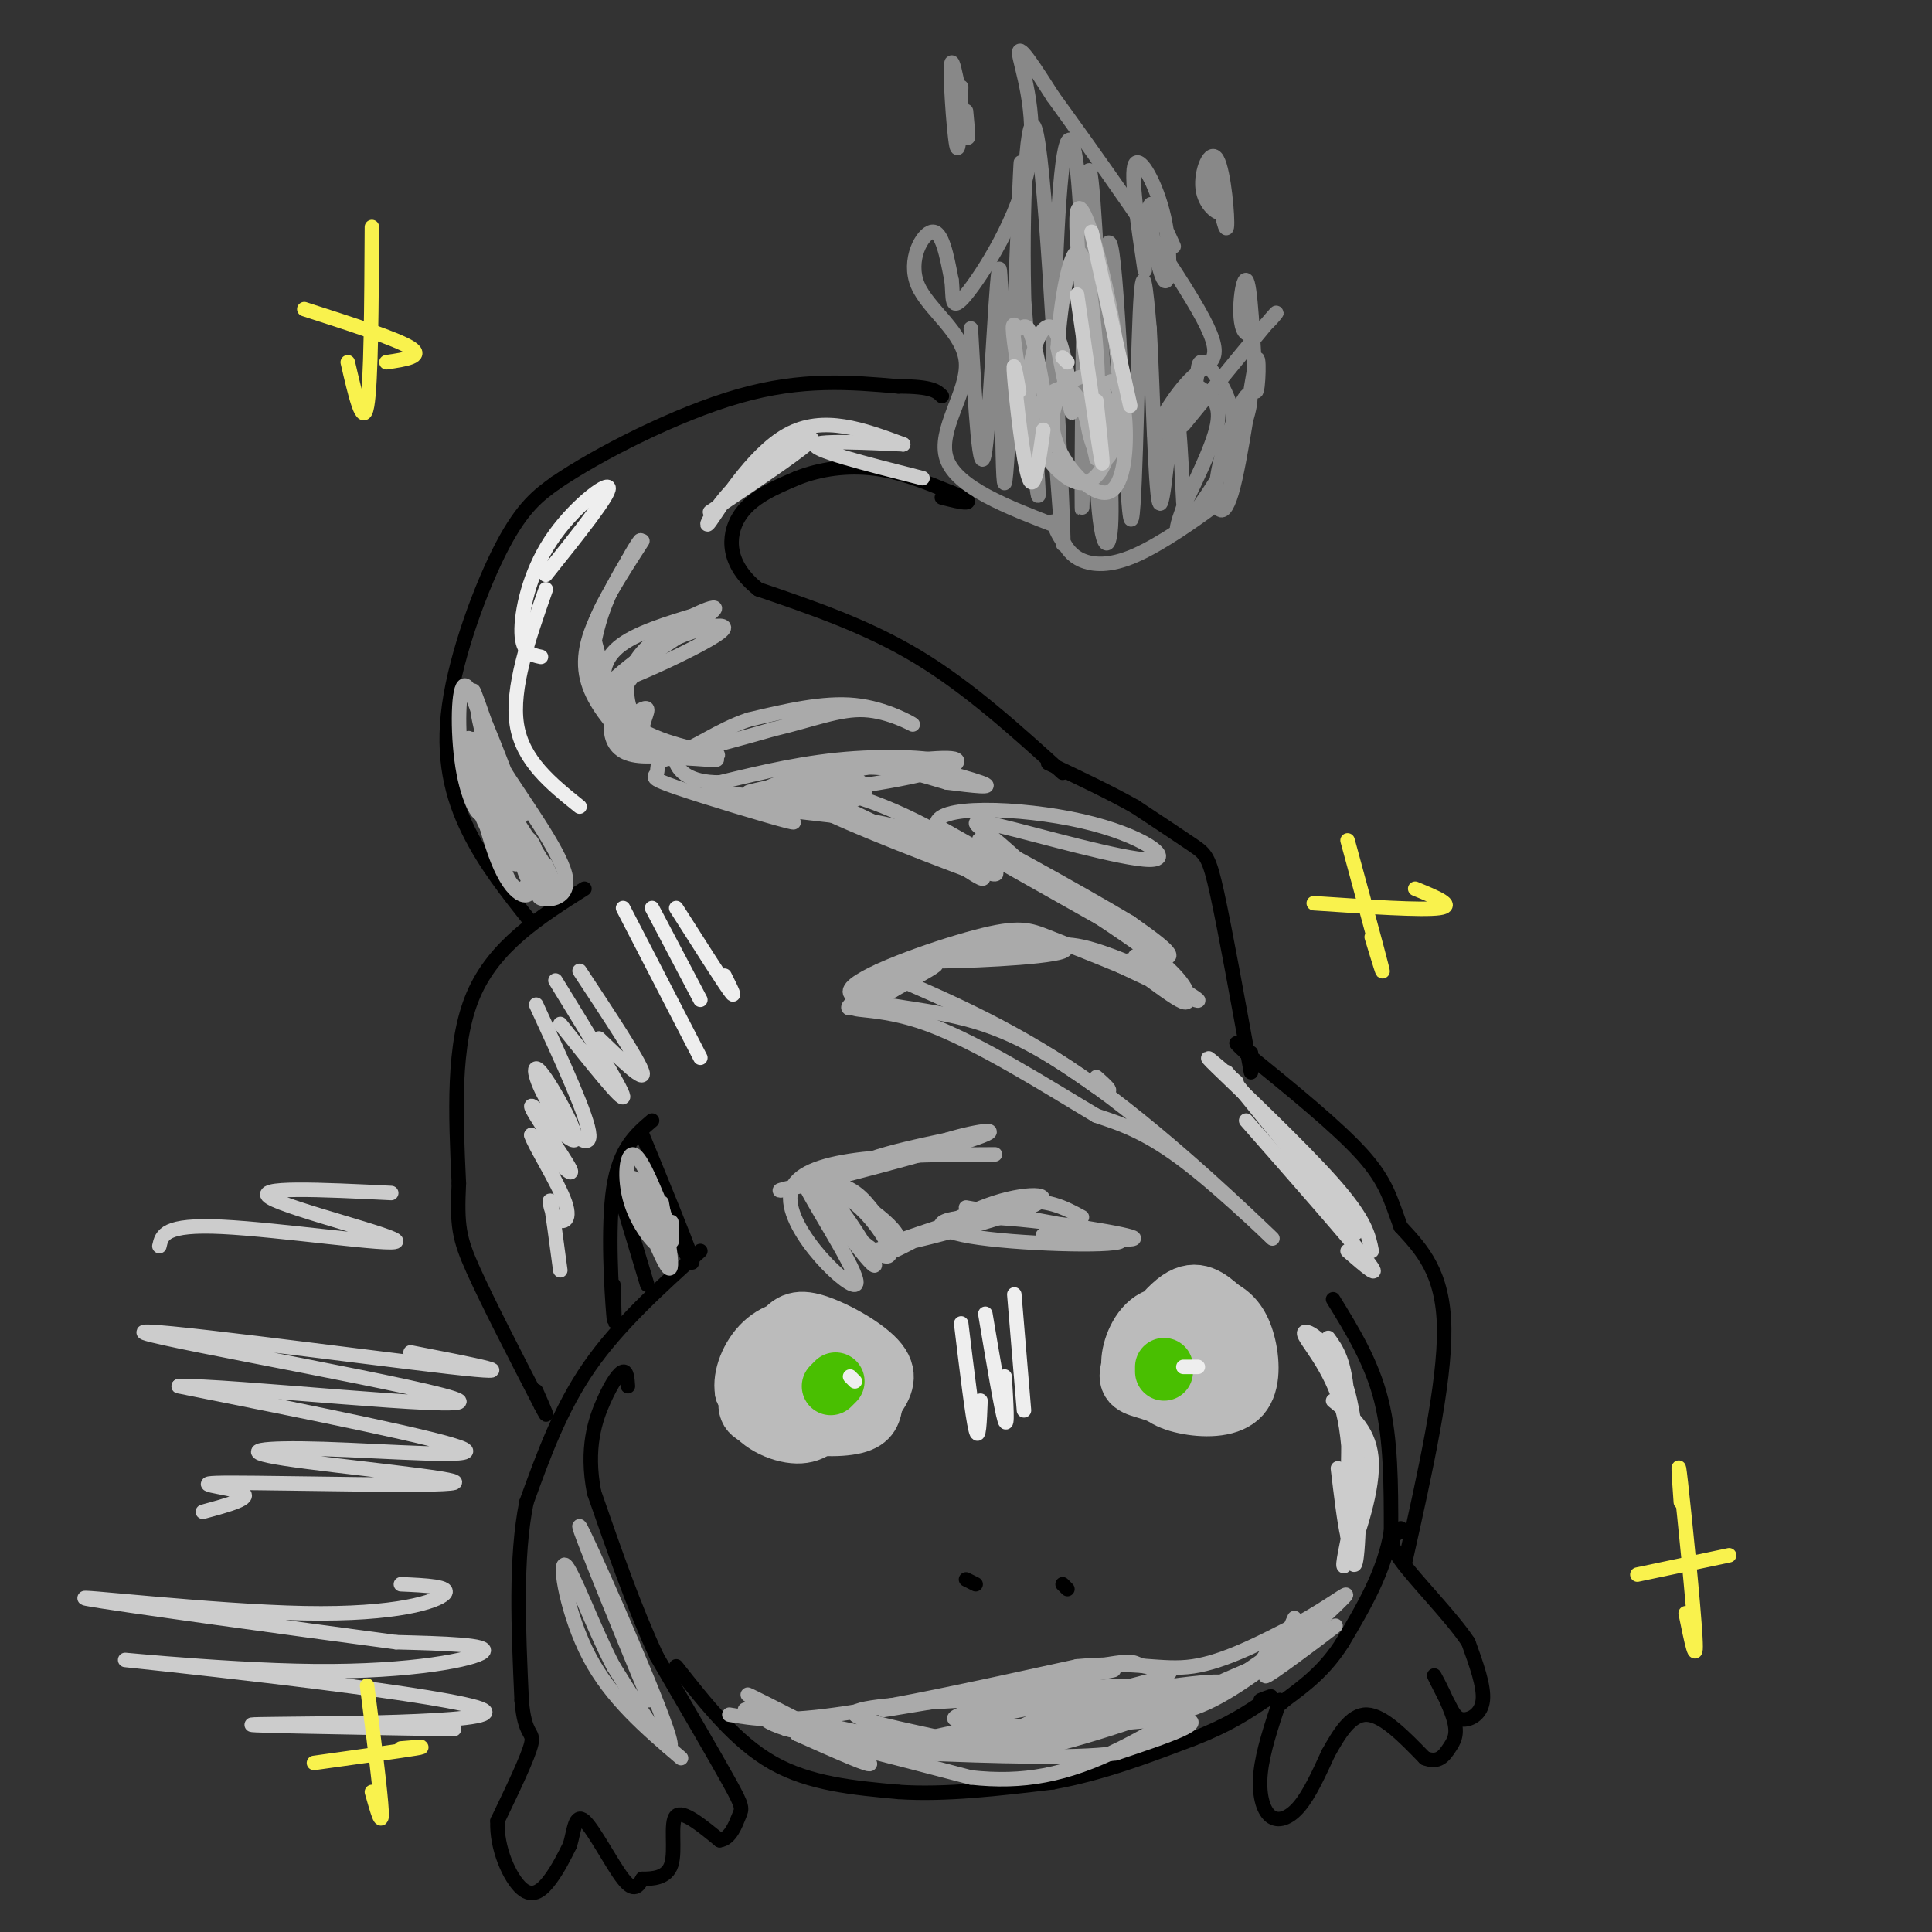 <svg viewBox='0 0 400 400' version='1.1' xmlns='http://www.w3.org/2000/svg' xmlns:xlink='http://www.w3.org/1999/xlink'><rect x="0" y="0" width="400" height="400" fill="#333333" stroke="none"/><g fill='none' stroke='#000000' stroke-width='3' stroke-linecap='round' stroke-linejoin='round'><path d='M276,269c4.000,6.500 8.000,13.000 10,21c2.000,8.000 2.000,17.500 2,27'/><path d='M288,317c-1.333,8.333 -5.667,15.667 -10,23'/><path d='M278,340c-3.667,5.833 -7.833,8.917 -12,12'/><path d='M266,352c-2.167,2.000 -1.583,1.000 -1,0'/><path d='M265,352c-1.774,5.327 -3.548,10.655 -4,15c-0.452,4.345 0.417,7.708 2,9c1.583,1.292 3.881,0.512 6,-2c2.119,-2.512 4.060,-6.756 6,-11'/><path d='M275,363c2.178,-3.889 4.622,-8.111 8,-8c3.378,0.111 7.689,4.556 12,9'/><path d='M295,364c2.855,1.140 3.992,-0.509 5,-2c1.008,-1.491 1.887,-2.825 1,-6c-0.887,-3.175 -3.539,-8.193 -4,-9c-0.461,-0.807 1.270,2.596 3,6'/><path d='M300,353c0.869,1.702 1.542,2.958 3,3c1.458,0.042 3.702,-1.131 4,-4c0.298,-2.869 -1.351,-7.435 -3,-12'/><path d='M304,340c-3.578,-5.378 -11.022,-12.822 -14,-17c-2.978,-4.178 -1.489,-5.089 0,-6'/><path d='M290,317c0.000,-1.000 0.000,-0.500 0,0'/><path d='M291,323c4.083,-18.250 8.167,-36.500 8,-48c-0.167,-11.500 -4.583,-16.250 -9,-21'/><path d='M290,254c-2.111,-5.667 -2.889,-9.333 -8,-15c-5.111,-5.667 -14.556,-13.333 -24,-21'/><path d='M258,218c-3.833,-3.500 -1.417,-1.750 1,0'/><path d='M259,222c-2.667,-14.689 -5.333,-29.378 -7,-37c-1.667,-7.622 -2.333,-8.178 -5,-10c-2.667,-1.822 -7.333,-4.911 -12,-8'/><path d='M235,167c-5.000,-2.833 -11.500,-5.917 -18,-9'/><path d='M220,160c-9.750,-8.833 -19.500,-17.667 -30,-24c-10.500,-6.333 -21.750,-10.167 -33,-14'/><path d='M157,122c-6.556,-5.156 -6.444,-11.044 -4,-15c2.444,-3.956 7.222,-5.978 12,-8'/><path d='M165,99c4.711,-1.911 10.489,-2.689 16,-2c5.511,0.689 10.756,2.844 16,5'/><path d='M197,102c3.378,1.267 3.822,1.933 3,2c-0.822,0.067 -2.911,-0.467 -5,-1'/><path d='M121,184c-9.333,5.917 -18.667,11.833 -23,22c-4.333,10.167 -3.667,24.583 -3,39'/><path d='M95,245c-0.422,8.822 0.022,11.378 3,18c2.978,6.622 8.489,17.311 14,28'/><path d='M112,291c2.167,4.167 0.583,0.583 -1,-3'/><path d='M135,232c-3.378,2.889 -6.756,5.778 -8,14c-1.244,8.222 -0.356,21.778 0,26c0.356,4.222 0.178,-0.889 0,-6'/><path d='M133,235c4.417,10.750 8.833,21.500 10,25c1.167,3.500 -0.917,-0.250 -3,-4'/><path d='M128,246c0.000,0.000 6.000,20.000 6,20'/><path d='M145,259c-8.500,7.667 -17.000,15.333 -23,24c-6.000,8.667 -9.500,18.333 -13,28'/><path d='M109,311c-2.333,11.500 -1.667,26.250 -1,41'/><path d='M108,352c0.600,7.667 2.600,6.333 2,9c-0.600,2.667 -3.800,9.333 -7,16'/><path d='M103,377c-0.262,5.679 2.583,11.875 5,14c2.417,2.125 4.405,0.179 6,-2c1.595,-2.179 2.798,-4.589 4,-7'/><path d='M118,382c0.869,-2.929 1.042,-6.750 3,-5c1.958,1.750 5.702,9.071 8,12c2.298,2.929 3.149,1.464 4,0'/><path d='M133,389c2.024,-0.024 5.083,-0.083 6,-3c0.917,-2.917 -0.310,-8.690 1,-10c1.310,-1.310 5.155,1.845 9,5'/><path d='M149,381c2.238,-0.250 3.333,-3.375 4,-5c0.667,-1.625 0.905,-1.750 -2,-7c-2.905,-5.250 -8.952,-15.625 -15,-26'/><path d='M136,343c-4.667,-10.000 -8.833,-22.000 -13,-34'/><path d='M123,309c-1.786,-9.167 0.250,-15.083 2,-19c1.750,-3.917 3.214,-5.833 4,-6c0.786,-0.167 0.893,1.417 1,3'/><path d='M140,345c6.167,7.833 12.333,15.667 20,20c7.667,4.333 16.833,5.167 26,6'/><path d='M186,371c9.667,0.667 20.833,-0.667 32,-2'/><path d='M218,369c10.167,-1.833 19.583,-5.417 29,-9'/><path d='M247,360c7.333,-2.833 11.167,-5.417 15,-8'/><path d='M262,352c2.333,-1.333 0.667,-0.667 -1,0'/><path d='M200,327c0.000,0.000 2.000,1.000 2,1'/><path d='M220,328c0.000,0.000 1.000,1.000 1,1'/><path d='M110,191c-4.780,-5.994 -9.560,-11.988 -13,-19c-3.440,-7.012 -5.542,-15.042 -4,-26c1.542,-10.958 6.726,-24.845 11,-33c4.274,-8.155 7.637,-10.577 11,-13'/><path d='M115,100c8.689,-5.933 24.911,-14.267 38,-18c13.089,-3.733 23.044,-2.867 33,-2'/><path d='M186,80c7.000,0.000 8.000,1.000 9,2'/></g>
<g fill='none' stroke='#AAAAAA' stroke-width='3' stroke-linecap='round' stroke-linejoin='round'><path d='M104,170c-3.700,-8.885 -7.400,-17.770 -6,-15c1.400,2.770 7.901,17.196 9,22c1.099,4.804 -3.204,-0.014 -6,-7c-2.796,-6.986 -4.085,-16.139 -4,-17c0.085,-0.861 1.542,6.569 3,14'/><path d='M100,167c1.919,4.759 5.215,9.657 5,10c-0.215,0.343 -3.943,-3.869 -6,-10c-2.057,-6.131 -2.445,-14.180 -1,-14c1.445,0.180 4.722,8.590 8,17'/><path d='M106,170c-1.187,-5.220 -8.153,-26.770 -8,-27c0.153,-0.230 7.426,20.861 8,23c0.574,2.139 -5.550,-14.675 -7,-19c-1.450,-4.325 1.775,3.837 5,12'/><path d='M104,159c4.048,6.500 11.667,16.750 13,22c1.333,5.250 -3.619,5.500 -5,5c-1.381,-0.500 0.810,-1.750 3,-3'/><path d='M115,183c-0.490,0.097 -3.214,1.838 -5,0c-1.786,-1.838 -2.632,-7.257 -2,-9c0.632,-1.743 2.744,0.190 3,3c0.256,2.810 -1.344,6.495 -3,7c-1.656,0.505 -3.369,-2.172 -4,-6c-0.631,-3.828 -0.180,-8.808 1,-8c1.180,0.808 3.090,7.404 5,14'/><path d='M110,184c-0.383,2.558 -3.841,1.953 -7,-6c-3.159,-7.953 -6.021,-23.255 -6,-25c0.021,-1.745 2.923,10.068 3,14c0.077,3.932 -2.672,-0.018 -4,-7c-1.328,-6.982 -1.237,-16.995 0,-18c1.237,-1.005 3.618,6.997 6,15'/><path d='M102,157c1.500,4.893 2.250,9.625 1,6c-1.250,-3.625 -4.500,-15.607 -4,-16c0.500,-0.393 4.750,10.804 9,22'/><path d='M137,249c1.444,7.956 2.887,15.912 1,13c-1.887,-2.912 -7.105,-16.692 -7,-18c0.105,-1.308 5.533,9.856 6,13c0.467,3.144 -4.028,-1.730 -6,-7c-1.972,-5.270 -1.421,-10.934 0,-11c1.421,-0.066 3.710,5.467 6,11'/><path d='M137,250c1.378,3.444 1.822,6.556 2,7c0.178,0.444 0.089,-1.778 0,-4'/><path d='M151,355c5.000,0.833 10.000,1.667 22,0c12.000,-1.667 31.000,-5.833 50,-10'/><path d='M223,345c12.133,-1.156 17.467,0.956 24,0c6.533,-0.956 14.267,-4.978 22,-9'/><path d='M269,336c6.447,-3.469 11.563,-7.641 9,-5c-2.563,2.641 -12.805,12.096 -16,14c-3.195,1.904 0.659,-3.742 3,-6c2.341,-2.258 3.171,-1.129 4,0'/><path d='M269,339c-2.645,2.749 -11.258,9.622 -18,13c-6.742,3.378 -11.615,3.260 -6,0c5.615,-3.260 21.717,-9.661 18,-8c-3.717,1.661 -27.254,11.383 -36,14c-8.746,2.617 -2.701,-1.872 0,-4c2.701,-2.128 2.057,-1.894 5,-2c2.943,-0.106 9.471,-0.553 16,-1'/><path d='M248,351c-3.966,2.306 -21.880,8.571 -33,11c-11.120,2.429 -15.444,1.022 -7,-2c8.444,-3.022 29.658,-7.660 27,-7c-2.658,0.660 -29.188,6.617 -35,8c-5.812,1.383 9.094,-1.809 24,-5'/><path d='M224,356c6.793,-1.541 11.777,-2.893 3,-1c-8.777,1.893 -31.315,7.030 -39,8c-7.685,0.970 -0.518,-2.229 8,-4c8.518,-1.771 18.386,-2.114 21,-1c2.614,1.114 -2.027,3.684 -10,4c-7.973,0.316 -19.278,-1.624 -21,-2c-1.722,-0.376 6.139,0.812 14,2'/><path d='M200,362c-6.044,-0.667 -28.156,-3.333 -35,-4c-6.844,-0.667 1.578,0.667 10,2'/><path d='M175,360c-0.771,0.067 -7.698,-0.767 -12,-2c-4.302,-1.233 -5.978,-2.867 -3,-2c2.978,0.867 10.609,4.233 9,3c-1.609,-1.233 -12.460,-7.067 -14,-8c-1.540,-0.933 6.230,3.033 14,7'/><path d='M169,358c-3.233,-0.302 -18.317,-4.556 -14,-4c4.317,0.556 28.033,5.922 40,8c11.967,2.078 12.183,0.867 5,-1c-7.183,-1.867 -21.767,-4.391 -23,-6c-1.233,-1.609 10.883,-2.305 23,-3'/><path d='M200,352c9.443,-1.593 21.552,-4.077 14,-3c-7.552,1.077 -34.764,5.713 -31,5c3.764,-0.713 38.504,-6.775 46,-8c7.496,-1.225 -12.252,2.388 -32,6'/><path d='M197,352c1.438,-0.650 21.031,-5.276 30,-7c8.969,-1.724 7.312,-0.548 10,0c2.688,0.548 9.720,0.467 1,3c-8.720,2.533 -33.193,7.679 -39,8c-5.807,0.321 7.052,-4.183 21,-6c13.948,-1.817 28.985,-0.948 27,1c-1.985,1.948 -20.993,4.974 -40,8'/><path d='M207,359c-7.649,2.145 -6.770,3.507 -3,2c3.770,-1.507 10.433,-5.885 23,-9c12.567,-3.115 31.039,-4.969 25,-3c-6.039,1.969 -36.587,7.761 -39,9c-2.413,1.239 23.311,-2.075 31,-2c7.689,0.075 -2.655,3.537 -13,7'/><path d='M231,363c-9.000,1.167 -25.000,0.583 -41,0'/><path d='M190,363c-12.214,-1.905 -22.250,-6.667 -22,-6c0.250,0.667 10.786,6.762 12,8c1.214,1.238 -6.893,-2.381 -15,-6'/><path d='M165,359c3.500,0.500 19.750,4.750 36,9'/><path d='M201,368c10.756,1.178 19.644,-0.378 31,-6c11.356,-5.622 25.178,-15.311 39,-25'/><path d='M271,337c3.036,-0.917 -8.875,9.292 -9,10c-0.125,0.708 11.536,-8.083 14,-10c2.464,-1.917 -4.268,3.042 -11,8'/><path d='M265,345c-1.333,-0.333 0.833,-5.167 3,-10'/><path d='M107,170c4.250,6.589 8.500,13.179 7,12c-1.500,-1.179 -8.750,-10.125 -9,-10c-0.250,0.125 6.500,9.321 9,12c2.500,2.679 0.750,-1.161 -1,-5'/></g>
<g fill='none' stroke='#BBBBBB' stroke-width='12' stroke-linecap='round' stroke-linejoin='round'><path d='M167,290c-2.676,-4.341 -5.351,-8.682 -4,-10c1.351,-1.318 6.730,0.387 9,3c2.270,2.613 1.431,6.135 0,9c-1.431,2.865 -3.454,5.074 -7,5c-3.546,-0.074 -8.615,-2.430 -10,-6c-1.385,-3.570 0.913,-8.353 3,-11c2.087,-2.647 3.963,-3.157 7,-2c3.037,1.157 7.237,3.980 9,7c1.763,3.020 1.090,6.236 -2,8c-3.090,1.764 -8.597,2.075 -12,1c-3.403,-1.075 -4.701,-3.538 -6,-6'/><path d='M154,288c-0.536,-2.943 1.123,-7.302 4,-10c2.877,-2.698 6.973,-3.736 11,-2c4.027,1.736 7.987,6.246 9,10c1.013,3.754 -0.920,6.751 -5,8c-4.080,1.249 -10.306,0.751 -14,0c-3.694,-0.751 -4.857,-1.754 -4,-5c0.857,-3.246 3.735,-8.736 6,-12c2.265,-3.264 3.918,-4.302 8,-3c4.082,1.302 10.595,4.943 13,8c2.405,3.057 0.703,5.528 -1,8'/><path d='M181,290c-0.327,2.335 -0.644,4.172 -4,5c-3.356,0.828 -9.750,0.646 -13,-1c-3.250,-1.646 -3.357,-4.756 -2,-7c1.357,-2.244 4.179,-3.622 7,-5'/><path d='M251,287c3.289,-3.482 6.579,-6.963 6,-6c-0.579,0.963 -5.025,6.371 -9,8c-3.975,1.629 -7.478,-0.521 -10,-2c-2.522,-1.479 -4.064,-2.289 -4,-5c0.064,-2.711 1.734,-7.325 5,-9c3.266,-1.675 8.127,-0.411 11,1c2.873,1.411 3.756,2.970 3,6c-0.756,3.030 -3.153,7.533 -6,9c-2.847,1.467 -6.145,-0.102 -9,-1c-2.855,-0.898 -5.269,-1.126 -4,-5c1.269,-3.874 6.220,-11.392 10,-14c3.780,-2.608 6.390,-0.304 9,2'/><path d='M253,271c2.442,1.272 4.048,3.453 5,7c0.952,3.547 1.250,8.459 -1,11c-2.250,2.541 -7.046,2.712 -11,2c-3.954,-0.712 -7.064,-2.307 -7,-5c0.064,-2.693 3.304,-6.484 6,-7c2.696,-0.516 4.848,2.242 7,5'/></g>
<g fill='none' stroke='#49BF01' stroke-width='12' stroke-linecap='round' stroke-linejoin='round'><path d='M172,287c0.000,0.000 1.000,-1.000 1,-1'/><path d='M241,283c0.000,0.000 0.000,1.000 0,1'/></g>
<g fill='none' stroke='#AAAAAA' stroke-width='3' stroke-linecap='round' stroke-linejoin='round'><path d='M133,112c-4.626,7.163 -9.251,14.326 -11,20c-1.749,5.674 -0.621,9.860 2,14c2.621,4.140 6.733,8.233 7,8c0.267,-0.233 -3.313,-4.794 -5,-9c-1.687,-4.206 -1.482,-8.059 2,-11c3.482,-2.941 10.241,-4.971 17,-7'/><path d='M145,127c-0.119,0.845 -8.917,6.458 -14,13c-5.083,6.542 -6.452,14.012 -1,16c5.452,1.988 17.726,-1.506 30,-5'/><path d='M160,151c8.217,-1.935 13.759,-4.271 19,-4c5.241,0.271 10.180,3.150 10,3c-0.180,-0.150 -5.480,-3.329 -12,-4c-6.520,-0.671 -14.260,1.164 -22,3'/><path d='M155,149c-6.351,2.132 -11.228,5.963 -15,7c-3.772,1.037 -6.439,-0.721 -7,-3c-0.561,-2.279 0.982,-5.080 1,-6c0.018,-0.920 -1.491,0.040 -3,1'/><path d='M131,148c-1.179,-2.060 -2.625,-7.708 2,-13c4.625,-5.292 15.321,-10.226 15,-9c-0.321,1.226 -11.661,8.613 -23,16'/><path d='M125,142c2.456,-0.003 20.097,-8.012 24,-11c3.903,-2.988 -5.933,-0.956 -13,3c-7.067,3.956 -11.364,9.834 -13,9c-1.636,-0.834 -0.610,-8.381 1,-14c1.610,-5.619 3.805,-9.309 6,-13'/><path d='M130,116c1.857,-3.448 3.501,-5.568 2,-3c-1.501,2.568 -6.145,9.823 -8,14c-1.855,4.177 -0.920,5.274 0,9c0.920,3.726 1.825,10.080 7,14c5.175,3.920 14.622,5.406 17,6c2.378,0.594 -2.311,0.297 -7,0'/><path d='M141,156c-4.516,-0.934 -12.305,-3.270 -10,-3c2.305,0.270 14.704,3.144 17,4c2.296,0.856 -5.512,-0.307 -9,0c-3.488,0.307 -2.657,2.082 -3,3c-0.343,0.918 -1.862,0.978 4,3c5.862,2.022 19.103,6.006 23,7c3.897,0.994 -1.552,-1.003 -7,-3'/><path d='M156,167c-4.288,-1.280 -11.510,-2.980 -9,-3c2.510,-0.020 14.750,1.638 22,2c7.250,0.362 9.510,-0.573 10,-2c0.490,-1.427 -0.791,-3.346 -7,-3c-6.209,0.346 -17.345,2.956 -17,3c0.345,0.044 12.173,-2.478 24,-5'/><path d='M179,159c6.792,-1.236 11.773,-1.826 15,-2c3.227,-0.174 4.699,0.067 4,1c-0.699,0.933 -3.569,2.559 -8,2c-4.431,-0.559 -10.424,-3.304 -7,-3c3.424,0.304 16.264,3.658 20,5c3.736,1.342 -1.632,0.671 -7,0'/><path d='M196,162c-4.008,-1.067 -10.527,-3.733 -20,-3c-9.473,0.733 -21.900,4.867 -20,7c1.900,2.133 18.127,2.267 29,5c10.873,2.733 16.392,8.067 18,10c1.608,1.933 -0.696,0.467 -3,-1'/><path d='M200,180c-8.994,-3.396 -29.978,-11.384 -35,-15c-5.022,-3.616 5.917,-2.858 18,2c12.083,4.858 25.309,13.817 23,14c-2.309,0.183 -20.155,-8.408 -38,-17'/><path d='M168,164c-8.574,-2.375 -11.010,0.188 -3,0c8.010,-0.188 26.464,-3.128 30,-5c3.536,-1.872 -7.847,-2.678 -18,-2c-10.153,0.678 -19.077,2.839 -28,5'/><path d='M149,162c-6.400,0.022 -8.400,-2.422 -9,-4c-0.600,-1.578 0.200,-2.289 1,-3'/><path d='M182,201c14.554,6.250 29.107,12.500 45,24c15.893,11.500 33.125,28.250 36,31c2.875,2.750 -8.607,-8.500 -17,-15c-8.393,-6.500 -13.696,-8.250 -19,-10'/><path d='M227,231c-9.676,-5.751 -24.367,-15.129 -35,-19c-10.633,-3.871 -17.209,-2.234 -15,-4c2.209,-1.766 13.203,-6.933 16,-8c2.797,-1.067 -2.601,1.967 -8,5'/><path d='M185,205c-4.277,2.187 -10.969,5.155 -9,3c1.969,-2.155 12.600,-9.433 24,-12c11.400,-2.567 23.569,-0.422 20,1c-3.569,1.422 -22.877,2.121 -27,2c-4.123,-0.121 6.938,-1.060 18,-2'/><path d='M211,197c4.794,-0.894 7.779,-2.129 13,-1c5.221,1.129 12.678,4.622 14,5c1.322,0.378 -3.490,-2.360 -3,-3c0.490,-0.640 6.283,0.817 7,0c0.717,-0.817 -3.641,-3.909 -8,-7'/><path d='M234,191c-10.786,-6.464 -33.750,-19.125 -31,-17c2.750,2.125 31.214,19.036 34,21c2.786,1.964 -20.107,-11.018 -43,-24'/><path d='M194,171c-1.194,-4.540 17.321,-3.891 30,-1c12.679,2.891 19.522,8.022 14,8c-5.522,-0.022 -23.410,-5.198 -31,-7c-7.590,-1.802 -4.883,-0.229 -2,2c2.883,2.229 5.941,5.115 9,8'/><path d='M214,181c6.599,4.546 18.596,11.912 25,17c6.404,5.088 7.216,7.899 7,9c-0.216,1.101 -1.460,0.491 -5,-2c-3.540,-2.491 -9.376,-6.863 -7,-6c2.376,0.863 12.965,6.961 14,8c1.035,1.039 -7.482,-2.980 -16,-7'/><path d='M232,200c-5.464,-2.277 -11.124,-4.469 -15,-6c-3.876,-1.531 -5.967,-2.400 -15,0c-9.033,2.400 -25.009,8.069 -26,11c-0.991,2.931 13.003,3.123 24,6c10.997,2.877 18.999,8.438 27,14'/><path d='M227,225c4.500,2.000 2.250,0.000 0,-2'/><path d='M206,239c-19.554,0.083 -39.107,0.167 -42,7c-2.893,6.833 10.875,20.417 13,20c2.125,-0.417 -7.393,-14.833 -10,-20c-2.607,-5.167 1.696,-1.083 6,3'/><path d='M173,249c3.442,4.254 9.046,13.389 8,13c-1.046,-0.389 -8.742,-10.303 -10,-14c-1.258,-3.697 3.920,-1.176 8,3c4.080,4.176 7.060,10.009 4,9c-3.060,-1.009 -12.160,-8.860 -11,-14c1.160,-5.140 12.580,-7.570 24,-10'/><path d='M196,236c7.167,-2.188 13.086,-2.659 5,0c-8.086,2.659 -30.177,8.447 -37,10c-6.823,1.553 1.622,-1.128 7,-1c5.378,0.128 7.689,3.064 10,6'/><path d='M181,251c2.975,2.208 5.413,4.726 5,6c-0.413,1.274 -3.677,1.302 -5,2c-1.323,0.698 -0.705,2.065 4,0c4.705,-2.065 13.498,-7.564 21,-10c7.502,-2.436 13.712,-1.810 7,1c-6.712,2.810 -26.346,7.803 -29,8c-2.654,0.197 11.673,-4.401 26,-9'/><path d='M210,249c6.667,-1.000 10.333,1.000 14,3'/><path d='M200,250c16.821,2.919 33.643,5.837 32,7c-1.643,1.163 -21.750,0.569 -31,-1c-9.250,-1.569 -7.644,-4.115 2,-4c9.644,0.115 27.327,2.890 31,4c3.673,1.110 -6.663,0.555 -17,0'/><path d='M217,256c-2.500,-0.167 -0.250,-0.583 2,-1'/><path d='M121,319c7.679,18.810 15.357,37.619 13,32c-2.357,-5.619 -14.750,-35.667 -14,-35c0.750,0.667 14.643,32.048 18,42c3.357,9.952 -3.821,-1.524 -11,-13'/><path d='M127,345c-4.036,-7.643 -8.625,-20.250 -10,-21c-1.375,-0.750 0.464,10.357 5,19c4.536,8.643 11.768,14.821 19,21'/></g>
<g fill='none' stroke='#888888' stroke-width='3' stroke-linecap='round' stroke-linejoin='round'><path d='M219,109c-10.494,-4.033 -20.989,-8.067 -23,-14c-2.011,-5.933 4.461,-13.766 4,-20c-0.461,-6.234 -7.855,-10.871 -10,-16c-2.145,-5.129 0.959,-10.751 3,-11c2.041,-0.249 3.021,4.876 4,10'/><path d='M197,58c0.456,3.467 -0.404,7.136 3,3c3.404,-4.136 11.070,-16.075 13,-27c1.930,-10.925 -1.877,-20.836 -2,-23c-0.123,-2.164 3.439,3.418 7,9'/><path d='M218,20c7.785,10.729 23.746,33.051 30,44c6.254,10.949 2.799,10.525 -1,14c-3.799,3.475 -7.943,10.850 -8,12c-0.057,1.150 3.971,-3.925 8,-9'/><path d='M247,81c1.328,-3.146 0.649,-6.509 2,-6c1.351,0.509 4.731,4.892 6,10c1.269,5.108 0.426,10.940 0,14c-0.426,3.060 -0.434,3.346 -4,6c-3.566,2.654 -10.691,7.676 -16,10c-5.309,2.324 -8.803,1.950 -11,1c-2.197,-0.950 -3.099,-2.475 -4,-4'/><path d='M220,112c-1.000,-1.333 -1.500,-2.667 -2,-4'/><path d='M201,68c0.935,16.573 1.869,33.145 3,25c1.131,-8.145 2.458,-41.008 3,-37c0.542,4.008 0.300,44.887 1,44c0.700,-0.887 2.343,-43.539 3,-59c0.657,-15.461 0.329,-3.730 0,8'/><path d='M211,49c1.114,14.879 3.898,48.078 4,53c0.102,4.922 -2.478,-18.433 -3,-41c-0.522,-22.567 1.013,-44.345 3,-31c1.987,13.345 4.425,61.813 5,77c0.575,15.187 -0.712,-2.906 -2,-21'/><path d='M218,86c-0.101,-14.872 0.647,-41.551 2,-52c1.353,-10.449 3.311,-4.667 4,17c0.689,21.667 0.109,59.218 0,54c-0.109,-5.218 0.255,-53.205 1,-66c0.745,-12.795 1.873,9.603 3,32'/><path d='M228,71c1.132,13.399 2.463,30.897 2,38c-0.463,7.103 -2.721,3.812 -3,-14c-0.279,-17.812 1.420,-50.146 3,-44c1.580,6.146 3.041,50.770 4,56c0.959,5.230 1.417,-28.934 2,-42c0.583,-13.066 1.292,-5.033 2,3'/><path d='M238,68c0.607,9.964 1.125,33.375 2,36c0.875,2.625 2.107,-15.536 3,-19c0.893,-3.464 1.446,7.768 2,19'/><path d='M245,88c8.696,-10.637 17.393,-21.274 19,-23c1.607,-1.726 -3.875,5.458 -6,4c-2.125,-1.458 -0.893,-11.560 0,-11c0.893,0.560 1.446,11.780 2,23'/><path d='M260,81c0.539,0.592 0.886,-9.428 0,-6c-0.886,3.428 -3.007,20.304 -5,27c-1.993,6.696 -3.860,3.211 -3,-3c0.860,-6.211 4.447,-15.149 6,-17c1.553,-1.851 1.072,3.386 -2,10c-3.072,6.614 -8.735,14.604 -11,17c-2.265,2.396 -1.133,-0.802 0,-4'/><path d='M245,105c1.733,-4.044 6.067,-12.156 7,-17c0.933,-4.844 -1.533,-6.422 -4,-8'/><path d='M237,56c-1.493,-10.018 -2.986,-20.035 -2,-22c0.986,-1.965 4.450,4.123 6,11c1.550,6.877 1.187,14.544 0,13c-1.187,-1.544 -3.196,-12.298 -3,-15c0.196,-2.702 2.598,2.649 5,8'/><path d='M251,37c1.368,3.212 2.737,6.424 2,7c-0.737,0.576 -3.579,-1.485 -4,-5c-0.421,-3.515 1.579,-8.485 3,-6c1.421,2.485 2.263,12.424 2,14c-0.263,1.576 -1.632,-5.212 -3,-12'/><path d='M199,18c-0.220,7.435 -0.440,14.869 -1,12c-0.560,-2.869 -1.458,-16.042 -1,-17c0.458,-0.958 2.274,10.298 3,14c0.726,3.702 0.363,-0.149 0,-4'/></g>
<g fill='none' stroke='#AAAAAA' stroke-width='3' stroke-linecap='round' stroke-linejoin='round'><path d='M213,85c0.891,6.878 1.782,13.757 1,10c-0.782,-3.757 -3.237,-18.149 -4,-24c-0.763,-5.851 0.168,-3.162 1,-3c0.832,0.162 1.567,-2.202 3,3c1.433,5.202 3.563,17.971 3,21c-0.563,3.029 -3.821,-3.683 -4,-11c-0.179,-7.317 2.721,-15.239 5,-13c2.279,2.239 3.937,14.640 4,17c0.063,2.360 -1.468,-5.320 -3,-13'/><path d='M219,72c0.386,-8.626 2.850,-23.689 5,-19c2.150,4.689 3.987,29.132 3,27c-0.987,-2.132 -4.798,-30.839 -4,-36c0.798,-5.161 6.203,13.225 8,27c1.797,13.775 -0.016,22.939 -2,24c-1.984,1.061 -4.138,-5.983 -4,-10c0.138,-4.017 2.569,-5.009 5,-6'/><path d='M230,79c1.493,0.108 2.727,3.376 3,9c0.273,5.624 -0.414,13.602 -4,14c-3.586,0.398 -10.072,-6.786 -11,-13c-0.928,-6.214 3.700,-11.458 7,-11c3.300,0.458 5.271,6.616 5,12c-0.271,5.384 -2.782,9.992 -6,10c-3.218,0.008 -7.141,-4.586 -9,-8c-1.859,-3.414 -1.654,-5.650 0,-8c1.654,-2.350 4.758,-4.814 7,-3c2.242,1.814 3.621,7.907 5,14'/></g>
<g fill='none' stroke='#CCCCCC' stroke-width='3' stroke-linecap='round' stroke-linejoin='round'><path d='M211,81c-0.689,-3.822 -1.378,-7.644 -1,-3c0.378,4.644 1.822,17.756 3,21c1.178,3.244 2.089,-3.378 3,-10'/><path d='M223,61c2.167,15.167 4.333,30.333 5,34c0.667,3.667 -0.167,-4.167 -1,-12'/><path d='M226,48c0.000,0.000 8.000,36.000 8,36'/><path d='M120,201c6.167,9.333 12.333,18.667 13,21c0.667,2.333 -4.167,-2.333 -9,-7'/><path d='M115,203c6.917,11.250 13.833,22.500 14,24c0.167,1.500 -6.417,-6.750 -13,-15'/><path d='M111,208c5.412,11.741 10.825,23.483 11,27c0.175,3.517 -4.887,-1.189 -8,-6c-3.113,-4.811 -4.276,-9.726 -2,-7c2.276,2.726 7.992,13.091 7,14c-0.992,0.909 -8.690,-7.640 -9,-7c-0.310,0.640 6.769,10.469 8,13c1.231,2.531 -3.384,-2.234 -8,-7'/><path d='M110,235c0.447,1.813 5.563,9.847 7,14c1.437,4.153 -0.805,4.426 -2,3c-1.195,-1.426 -1.341,-4.550 -1,-3c0.341,1.550 1.171,7.775 2,14'/><path d='M275,277c1.744,2.389 3.487,4.779 4,13c0.513,8.221 -0.205,22.274 0,23c0.205,0.726 1.331,-11.874 -1,-21c-2.331,-9.126 -8.120,-14.776 -8,-16c0.120,-1.224 6.148,1.978 9,12c2.852,10.022 2.529,26.863 2,33c-0.529,6.137 -1.265,1.568 -2,-3'/><path d='M279,318c-0.667,-2.833 -1.333,-8.417 -2,-14'/><path d='M276,290c3.933,3.178 7.867,6.356 8,13c0.133,6.644 -3.533,16.756 -5,20c-1.467,3.244 -0.733,-0.378 0,-4'/><path d='M254,222c10.667,13.083 21.333,26.167 25,31c3.667,4.833 0.333,1.417 -3,-2'/><path d='M256,224c-4.178,-3.622 -8.356,-7.244 -4,-3c4.356,4.244 17.244,16.356 24,24c6.756,7.644 7.378,10.822 8,14'/><path d='M258,232c10.750,12.250 21.500,24.500 25,29c3.500,4.500 -0.250,1.250 -4,-2'/><path d='M147,106c10.159,-6.826 20.319,-13.652 21,-15c0.681,-1.348 -8.116,2.783 -14,8c-5.884,5.217 -8.853,11.520 -7,9c1.853,-2.520 8.530,-13.863 16,-18c7.470,-4.137 15.735,-1.069 24,2'/><path d='M187,92c-1.244,0.000 -16.356,-1.000 -18,0c-1.644,1.000 10.178,4.000 22,7'/><path d='M221,75c0.000,0.000 -1.000,-1.000 -1,-1'/><path d='M94,358c-24.479,-0.410 -48.959,-0.821 -40,-1c8.959,-0.179 51.356,-0.128 46,-3c-5.356,-2.872 -58.467,-8.667 -71,-10c-12.533,-1.333 15.510,1.795 36,2c20.490,0.205 33.426,-2.513 35,-4c1.574,-1.487 -8.213,-1.744 -18,-2'/><path d='M82,340c-19.515,-2.587 -59.303,-8.054 -64,-9c-4.697,-0.946 25.697,2.630 45,3c19.303,0.370 27.515,-2.466 29,-4c1.485,-1.534 -3.758,-1.767 -9,-2'/><path d='M42,313c5.282,-1.429 10.564,-2.859 8,-4c-2.564,-1.141 -12.975,-1.995 -2,-2c10.975,-0.005 43.336,0.838 46,0c2.664,-0.838 -24.368,-3.359 -35,-5c-10.632,-1.641 -4.862,-2.403 8,-2c12.862,0.403 32.818,1.972 29,0c-3.818,-1.972 -31.409,-7.486 -59,-13'/><path d='M37,287c8.978,-0.362 60.922,5.233 58,3c-2.922,-2.233 -60.710,-12.293 -65,-14c-4.290,-1.707 44.917,4.941 63,7c18.083,2.059 5.041,-0.470 -8,-3'/><path d='M33,258c0.500,-2.292 1.000,-4.583 13,-4c12.000,0.583 35.500,4.042 36,3c0.500,-1.042 -22.000,-6.583 -26,-9c-4.000,-2.417 10.500,-1.708 25,-1'/></g>
<g fill='none' stroke='#F9F24D' stroke-width='3' stroke-linecap='round' stroke-linejoin='round'><path d='M279,174c3.083,11.333 6.167,22.667 7,26c0.833,3.333 -0.583,-1.333 -2,-6'/><path d='M272,187c11.250,0.750 22.500,1.500 26,1c3.500,-0.500 -0.750,-2.250 -5,-4'/><path d='M77,47c-0.083,16.167 -0.167,32.333 -1,37c-0.833,4.667 -2.417,-2.167 -4,-9'/><path d='M63,64c9.583,3.083 19.167,6.167 22,8c2.833,1.833 -1.083,2.417 -5,3'/><path d='M76,349c1.417,11.167 2.833,22.333 3,26c0.167,3.667 -0.917,-0.167 -2,-4'/><path d='M65,365c9.000,-1.250 18.000,-2.500 21,-3c3.000,-0.500 0.000,-0.250 -3,0'/><path d='M348,311c-0.378,-5.356 -0.756,-10.711 0,-4c0.756,6.711 2.644,25.489 3,32c0.356,6.511 -0.822,0.756 -2,-5'/><path d='M339,326c0.000,0.000 19.000,-4.000 19,-4'/></g>
<g fill='none' stroke='#EEEEEE' stroke-width='3' stroke-linecap='round' stroke-linejoin='round'><path d='M176,285c0.000,0.000 1.000,1.000 1,1'/><path d='M245,283c0.000,0.000 3.000,0.000 3,0'/><path d='M129,188c0.000,0.000 16.000,31.000 16,31'/><path d='M135,188c0.000,0.000 10.000,19.000 10,19'/><path d='M140,188c4.667,7.333 9.333,14.667 11,17c1.667,2.333 0.333,-0.333 -1,-3'/><path d='M199,274c1.167,9.667 2.333,19.333 3,22c0.667,2.667 0.833,-1.667 1,-6'/><path d='M204,272c1.667,9.917 3.333,19.833 4,22c0.667,2.167 0.333,-3.417 0,-9'/><path d='M210,268c0.000,0.000 2.000,24.000 2,24'/><path d='M113,119c6.649,-8.315 13.298,-16.631 13,-18c-0.298,-1.369 -7.542,4.208 -12,11c-4.458,6.792 -6.131,14.798 -6,19c0.131,4.202 2.065,4.601 4,5'/><path d='M113,122c-3.583,10.250 -7.167,20.500 -6,28c1.167,7.500 7.083,12.250 13,17'/></g>
</svg>